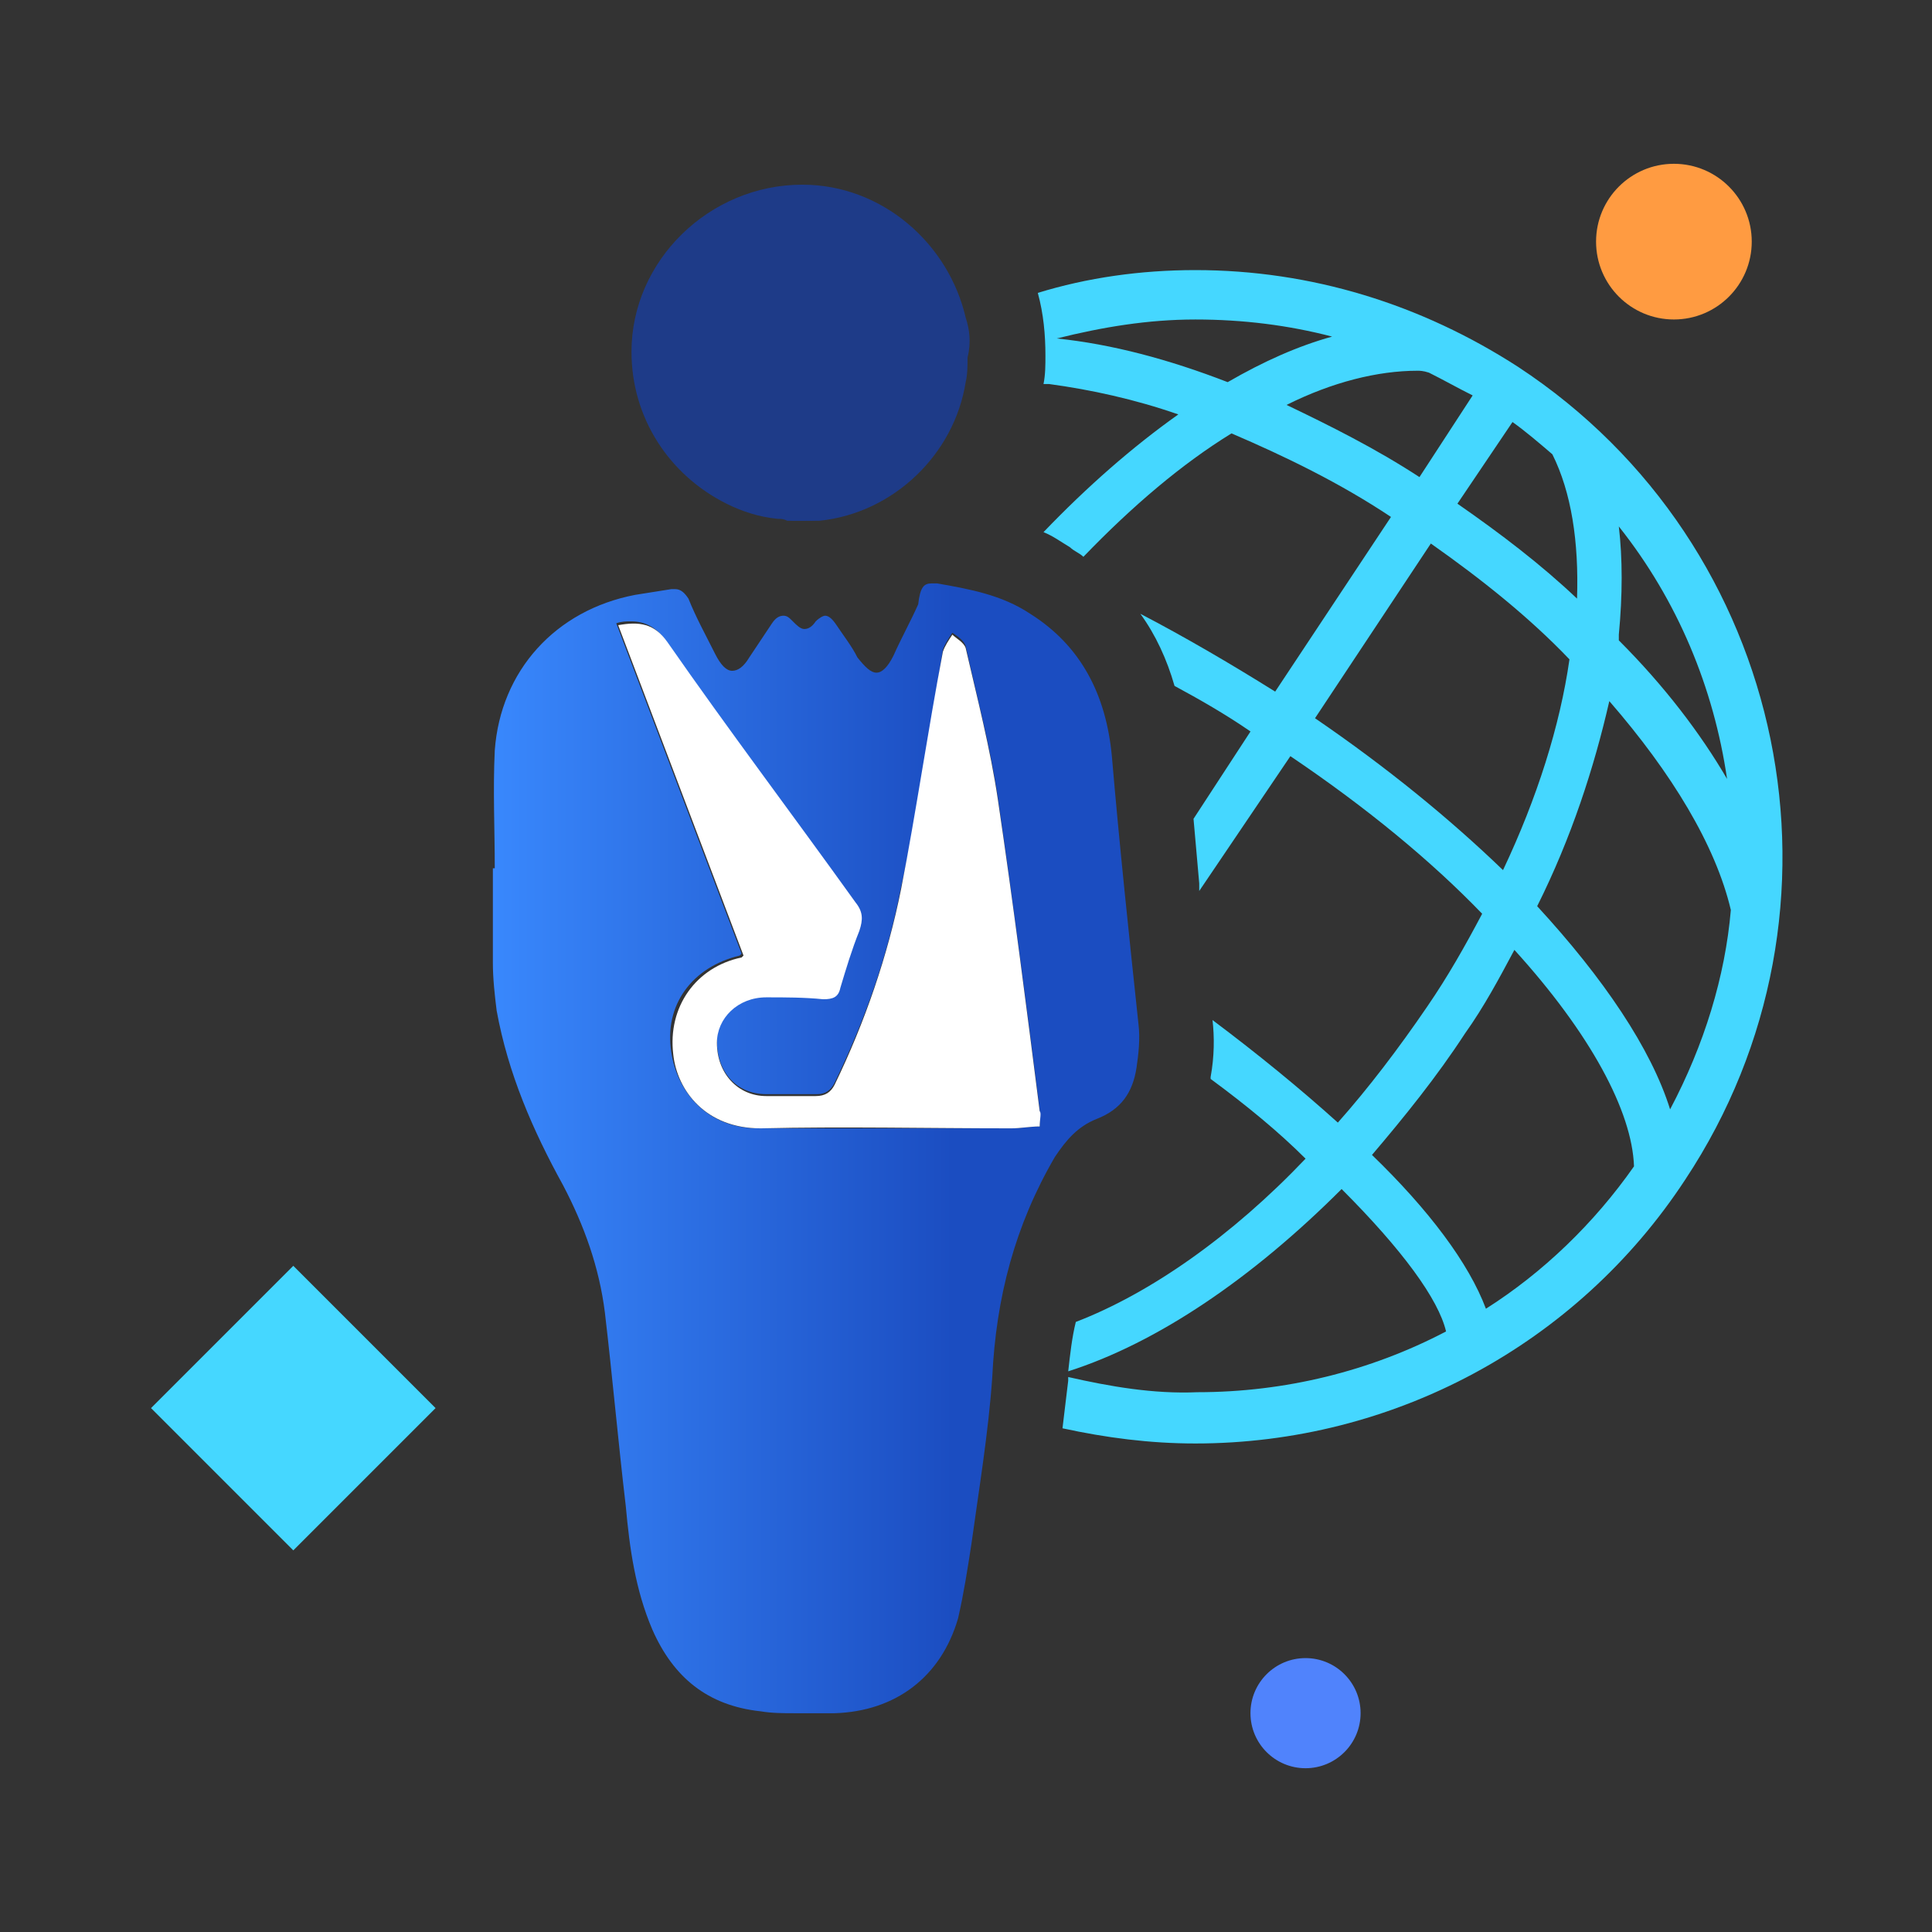 <?xml version="1.0" encoding="utf-8"?>
<!-- Generator: Adobe Illustrator 16.0.0, SVG Export Plug-In . SVG Version: 6.00 Build 0)  -->
<!DOCTYPE svg PUBLIC "-//W3C//DTD SVG 1.1//EN" "http://www.w3.org/Graphics/SVG/1.1/DTD/svg11.dtd">
<svg version="1.1" id="health-category-global-personal-guard" xmlns="http://www.w3.org/2000/svg" xmlns:xlink="http://www.w3.org/1999/xlink" x="0px" y="0px"
	 width="100px" height="100px" viewBox="247.64 370.945 100 100" enable-background="new 247.64 370.945 100 100"
	 xml:space="preserve">
<rect x="247.64" y="370.945" width="100" height="100" fill="#333333" stroke="none"/>
<g>
	<circle fill="#FF9B41" cx="334.281" cy="383.452" r="4.029"/>
	<circle fill="#5083FC" cx="315.214" cy="459.618" r="2.85"/>
	
		<rect x="257.536" y="438.6" transform="matrix(-0.707 0.707 -0.707 -0.707 762.354 571.84)" fill="#45D7FF" width="10.417" height="10.417"/>
	
		<linearGradient id="health-category-global-personal-guard-1" gradientUnits="userSpaceOnUse" x1="45.971" y1="789.775" x2="51.575" y2="789.775" gradientTransform="matrix(5.953 0 0 -5.953 -0.552 5131.763)">
		<stop  offset="0" style="stop-color:#3988FD"/>
		<stop  offset="0.715" style="stop-color:#1B4DC1"/>
	</linearGradient>
	<path fill="url(#health-category-global-personal-guard-1)" d="M306.467,426.203c0.099-0.688,0.196-1.474,0.099-2.26c-0.491-4.619-0.983-9.238-1.376-13.857
		c-0.295-3.146-1.572-5.7-4.226-7.371c-1.475-0.982-3.145-1.278-4.815-1.573c-0.098,0-0.197,0-0.295,0
		c-0.393,0-0.589,0.197-0.688,1.082c-0.394,0.885-0.885,1.769-1.278,2.653c-0.295,0.59-0.589,0.885-0.884,0.885
		s-0.59-0.295-0.983-0.786c-0.295-0.59-0.688-1.081-1.081-1.671c-0.196-0.295-0.393-0.491-0.589-0.491
		c-0.099,0-0.295,0.098-0.492,0.295c-0.197,0.294-0.393,0.393-0.59,0.393s-0.393-0.196-0.589-0.393
		c-0.197-0.197-0.295-0.295-0.492-0.295c-0.196,0-0.393,0.098-0.589,0.393c-0.394,0.59-0.786,1.18-1.179,1.77
		c-0.295,0.491-0.59,0.688-0.885,0.688s-0.59-0.295-0.885-0.885c-0.491-0.982-0.983-1.867-1.376-2.85
		c-0.196-0.295-0.393-0.492-0.688-0.492c-0.099,0-0.099,0-0.197,0c-0.589,0.099-1.277,0.197-1.867,0.296
		c-4.128,0.786-6.978,3.931-7.273,8.059c-0.098,2.063,0,4.029,0,6.093h-0.098c0,1.573,0,3.243,0,4.914
		c0,0.786,0.098,1.672,0.196,2.457c0.59,3.243,1.868,6.191,3.44,9.041c1.082,2.064,1.867,4.227,2.162,6.585
		c0.393,3.342,0.688,6.684,1.082,10.024c0.196,2.162,0.491,4.325,1.376,6.389c1.081,2.457,2.85,3.931,5.602,4.226
		c0.59,0.099,1.179,0.099,1.769,0.099c0.688,0,1.376,0,2.064,0c3.145-0.099,5.503-1.867,6.388-4.913
		c0.294-1.278,0.491-2.557,0.688-3.834c0.393-2.85,0.885-5.798,1.081-8.648c0.196-4.128,1.18-7.862,3.243-11.4
		c0.59-0.885,1.18-1.572,2.162-1.966C305.681,428.365,306.271,427.481,306.467,426.203z M301.455,429.25
		c-0.491,0-0.982,0.098-1.475,0.098c-0.196,0-0.491,0-0.688,0c-2.358,0-4.717,0-7.076,0c-1.769,0-3.44,0-5.307,0
		c-2.752,0-4.226-1.965-4.521-3.931c-0.393-2.456,1.081-4.423,3.538-5.012c0,0,0,0,0.099-0.099c-2.163-5.7-4.325-11.4-6.487-17.101
		c0.294-0.098,0.492-0.098,0.787-0.098c0.688,0,1.277,0.294,1.769,0.982c3.145,4.521,6.486,9.042,9.73,13.464
		c0.295,0.491,0.393,0.885,0.196,1.475c-0.393,0.982-0.688,1.965-0.983,2.948c-0.098,0.394-0.294,0.59-0.688,0.59h-0.099
		c-0.983-0.098-1.965-0.098-2.948-0.098c-1.474,0-2.556,0.982-2.556,2.357c0,1.573,0.983,2.752,2.556,2.752c0.196,0,0.295,0,0.393,0
		c0.393,0,0.786,0,1.179,0s0.688,0,0.983,0h0.098c0.394,0,0.688-0.196,0.885-0.59c1.572-3.242,2.751-6.584,3.439-10.122
		c0.885-4.029,1.475-8.157,2.163-12.285c0.098-0.295,0.294-0.59,0.491-0.885c0.295,0.197,0.589,0.394,0.688,0.688
		c0.589,2.653,1.277,5.208,1.67,7.862c0.786,5.405,1.475,10.713,2.162,16.117C301.455,428.562,301.455,428.856,301.455,429.25z"/>
	<path fill="none" d="M331.43,398.194c0.196,1.67,0.196,3.538,0,5.602c0,0.099,0,0.196,0,0.295c2.359,2.358,4.227,4.815,5.603,7.174
		C336.344,406.548,334.477,402.027,331.43,398.194z"/>
	<path fill="none" d="M309.514,387.481c-2.457,0-4.815,0.394-7.174,0.982c2.85,0.295,5.798,1.081,8.845,2.261
		c1.867-1.081,3.637-1.867,5.405-2.358C314.33,387.776,311.971,387.481,309.514,387.481z"/>
	<path fill="none" d="M328.875,405.073c-2.064-2.162-4.521-4.128-7.175-5.995l-5.995,9.042c3.734,2.555,6.979,5.209,9.73,7.862
		C327.204,412.248,328.383,408.514,328.875,405.073z"/>
	<path fill="none" d="M329.268,401.929c0.099-2.948-0.295-5.504-1.277-7.47c-0.688-0.589-1.376-1.179-2.063-1.67l-2.851,4.226
		C325.337,398.587,327.401,400.159,329.268,401.929z"/>
	<path fill="none" d="M323.864,391.412c-0.787-0.393-1.475-0.786-2.262-1.179c-0.295-0.099-0.491-0.099-0.59-0.099
		c-2.063,0-4.422,0.59-6.78,1.77c2.26,1.081,4.619,2.26,6.879,3.734L323.864,391.412z"/>
	<path fill="none" d="M323.47,424.435c-1.475,2.261-3.146,4.324-4.816,6.289c2.948,2.851,5.013,5.603,5.897,7.961
		c2.948-1.867,5.602-4.422,7.665-7.37c-0.098-2.851-2.261-6.88-6.191-11.204C325.239,421.584,324.452,423.059,323.47,424.435z"/>
	<path fill="none" d="M330.939,407.235c-0.786,3.439-1.966,7.076-3.734,10.614c3.439,3.734,5.897,7.371,6.88,10.516
		c1.769-3.341,2.85-6.879,3.145-10.319C336.443,414.705,334.182,410.97,330.939,407.235z"/>
	<path fill="#45D7FF" d="M326.222,389.938c-5.014-3.243-10.713-5.013-16.708-5.013c-2.851,0-5.602,0.394-8.157,1.18
		c0.295,1.081,0.394,2.162,0.394,3.243c0,0.491,0,0.982-0.099,1.475c0.099,0,0.197,0,0.295,0c2.162,0.294,4.423,0.786,6.683,1.572
		c-2.358,1.671-4.717,3.734-6.978,6.094c0.491,0.196,0.885,0.491,1.376,0.786c0.196,0.196,0.491,0.294,0.688,0.491
		c2.556-2.653,5.111-4.816,7.666-6.389c2.752,1.18,5.603,2.556,8.255,4.325l-5.994,9.041c-2.359-1.475-4.718-2.85-6.979-4.029
		c0.787,1.081,1.377,2.358,1.77,3.734c1.277,0.688,2.653,1.475,3.932,2.358l-2.949,4.521c0.099,1.081,0.197,2.26,0.295,3.342
		c0,0.098,0,0.295,0,0.393l4.718-6.978c3.931,2.653,7.272,5.405,9.927,8.157c-0.885,1.67-1.77,3.243-2.851,4.815
		c-1.475,2.162-3.047,4.226-4.619,5.995c-1.966-1.77-4.128-3.538-6.486-5.307c0.098,0.884,0.098,1.867-0.099,2.948v0.098
		c1.867,1.376,3.538,2.752,4.914,4.128c-3.833,4.029-8.059,6.978-11.892,8.451c-0.196,0.787-0.295,1.671-0.393,2.556
		c4.618-1.475,9.532-4.815,14.151-9.435c3.145,3.146,5.013,5.7,5.406,7.371c-3.932,2.063-8.354,3.145-12.875,3.145
		c-2.261,0.099-4.521-0.295-6.683-0.786c0,0.098,0,0.098,0,0.196c-0.099,0.786-0.197,1.671-0.295,2.458
		c2.26,0.491,4.521,0.786,6.879,0.786c10.221,0,19.754-5.111,25.356-13.661C344.109,418.046,340.275,399.177,326.222,389.938z
		 M331.43,403.796c0.196-2.063,0.196-3.932,0-5.602c3.047,3.833,4.914,8.354,5.603,13.07c-1.376-2.358-3.243-4.815-5.603-7.174
		C331.43,403.992,331.43,403.895,331.43,403.796z M327.99,394.459c0.982,1.966,1.376,4.521,1.277,7.47
		c-1.867-1.77-3.931-3.342-6.191-4.914l2.851-4.226C326.615,393.28,327.302,393.87,327.99,394.459z M311.185,390.725
		c-3.047-1.18-5.995-1.966-8.845-2.261c2.358-0.589,4.717-0.982,7.174-0.982s4.816,0.295,7.076,0.885
		C314.822,388.857,313.052,389.644,311.185,390.725z M314.232,391.904c2.358-1.18,4.717-1.77,6.78-1.77c0.099,0,0.295,0,0.59,0.099
		c0.787,0.393,1.475,0.786,2.262,1.179l-2.753,4.227C318.851,394.164,316.491,392.985,314.232,391.904z M315.705,408.12l5.995-9.042
		c2.654,1.867,5.11,3.833,7.175,5.995c-0.492,3.44-1.671,7.175-3.439,10.909C322.684,413.329,319.44,410.675,315.705,408.12z
		 M324.551,438.685c-0.885-2.358-2.949-5.11-5.897-7.961c1.671-1.965,3.342-4.028,4.816-6.289c0.982-1.376,1.769-2.851,2.555-4.324
		c3.931,4.324,6.094,8.354,6.191,11.204C330.153,434.263,327.499,436.817,324.551,438.685z M334.084,428.365
		c-0.982-3.145-3.44-6.781-6.88-10.516c1.769-3.538,2.948-7.175,3.734-10.614c3.243,3.734,5.504,7.47,6.29,10.811
		C336.934,421.486,335.853,425.024,334.084,428.365z"/>
	<path fill="#1E3B88" d="M297.623,387.384c-0.885-3.833-4.324-6.88-8.452-6.88c-4.816,0-8.845,3.931-8.845,8.648
		c0,3.439,1.965,6.388,4.914,7.862c0.787,0.394,1.671,0.688,2.653,0.786c0.197,0,0.295,0,0.492,0.099c0.589,0,1.081,0,1.671,0
		c3.833-0.394,6.978-3.44,7.567-7.175c0.098-0.394,0.098-0.885,0.098-1.277C297.917,388.661,297.819,387.973,297.623,387.384z"/>
	<path fill="#1E3B88" d="M288.483,397.899c0.197,0,0.491,0,0.688,0c0.098,0,0.098,0,0.098,0c0.295,0,0.59,0,0.885-0.099
		C289.564,397.801,288.974,397.801,288.483,397.899z"/>
	<path fill="#FFFFFF" d="M301.455,429.25c-0.491,0-0.982,0.098-1.475,0.098c-4.323,0-8.648-0.098-12.972,0
		c-2.85,0-4.324-1.965-4.521-3.832c-0.295-2.457,1.179-4.521,3.539-5.013c0,0,0,0,0.098-0.098c-2.163-5.7-4.324-11.4-6.487-17.101
		c1.082-0.196,1.868-0.099,2.555,0.884c3.145,4.521,6.487,8.944,9.73,13.465c0.393,0.491,0.393,0.885,0.197,1.474
		c-0.394,0.983-0.688,1.966-0.983,2.949c-0.098,0.491-0.393,0.59-0.885,0.59c-0.983-0.099-1.965-0.099-2.948-0.099
		c-1.474,0-2.556,1.081-2.556,2.358c0,1.572,1.082,2.752,2.556,2.752c0.884,0,1.67,0,2.555,0c0.492,0,0.786-0.196,0.983-0.59
		c1.572-3.243,2.751-6.683,3.439-10.122c0.786-4.03,1.376-8.158,2.163-12.285c0.098-0.295,0.294-0.59,0.491-0.885
		c0.197,0.196,0.589,0.393,0.688,0.688c0.589,2.556,1.277,5.209,1.67,7.863c0.786,5.307,1.475,10.712,2.162,16.117
		C301.554,428.562,301.455,428.856,301.455,429.25z"/>
</g>
</svg>
